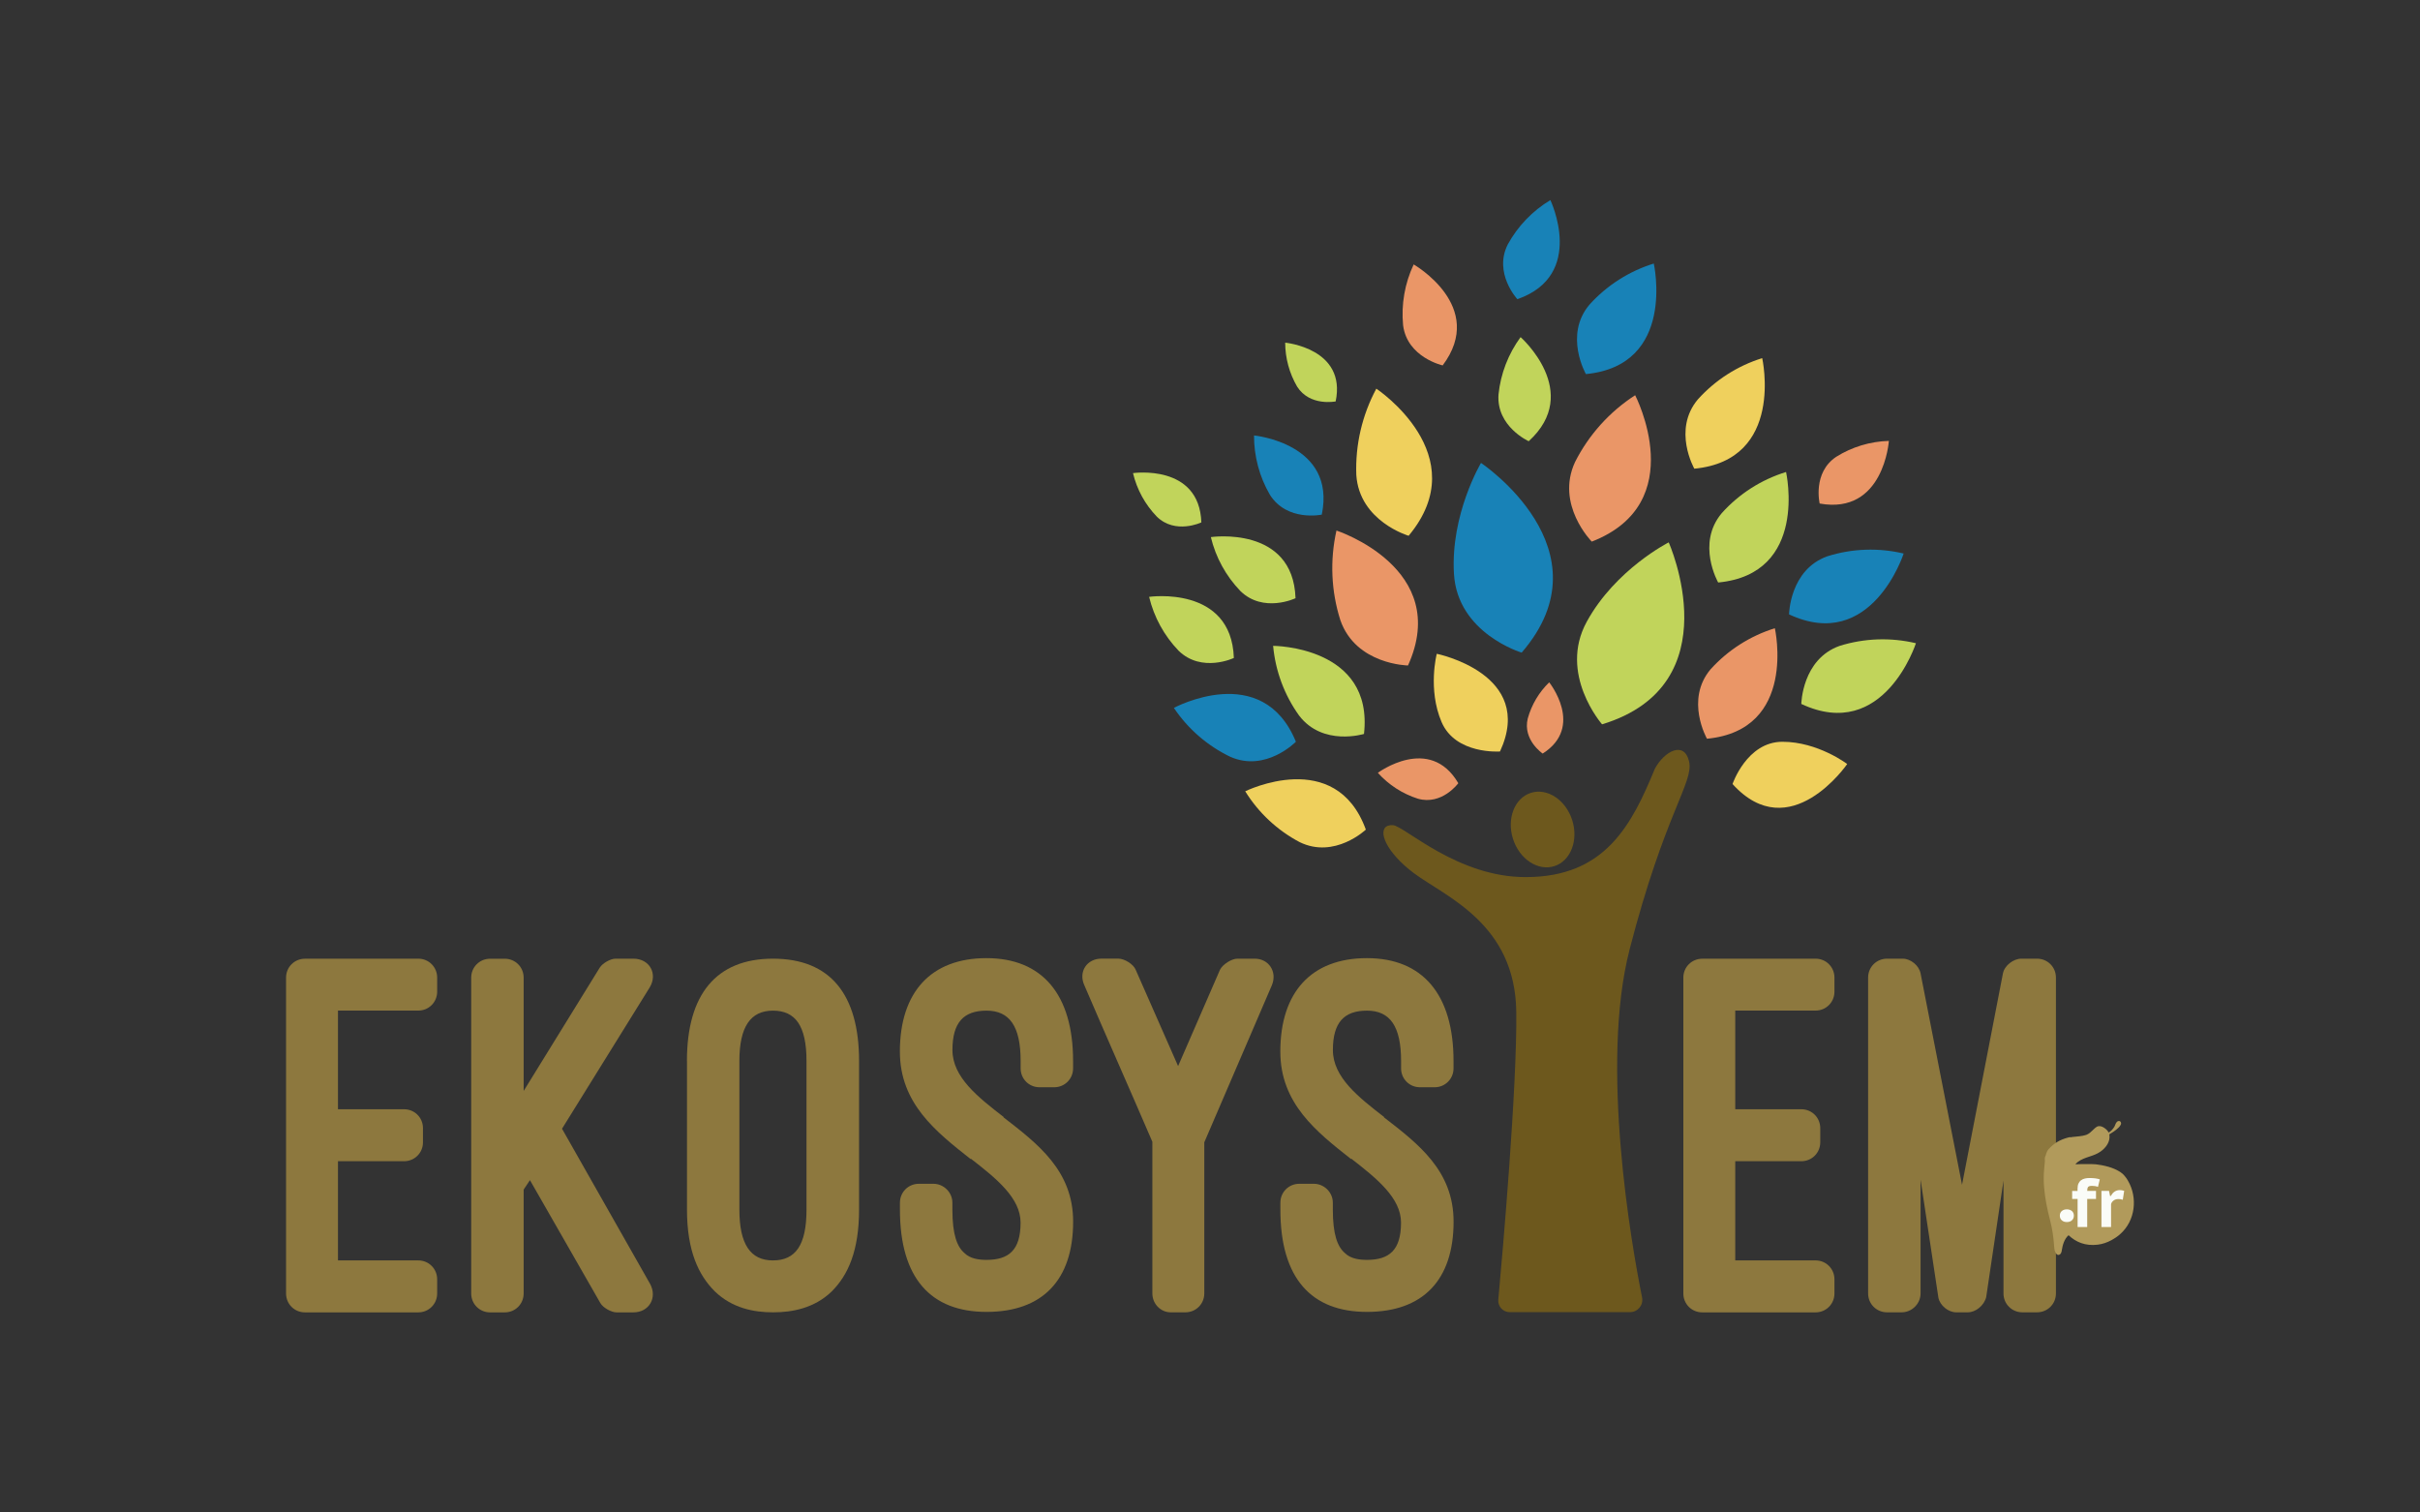 <?xml version="1.0" encoding="UTF-8"?>
<svg id="Calque_1" data-name="Calque 1" xmlns="http://www.w3.org/2000/svg" viewBox="0 0 453.54 283.46">
  <rect x="0" y="0" width="453.54" height="283.46" fill="#333333" stroke="none"/>
  <defs>
    <style>
      .cls-1 {
        fill: #c1d45b;
      }

      .cls-1, .cls-2, .cls-3, .cls-4, .cls-5, .cls-6, .cls-7, .cls-8 {
        stroke-width: 0px;
      }

      .cls-2 {
        fill: #8d783e;
      }

      .cls-3 {
        fill: #b19a5b;
      }

      .cls-4 {
        fill: #6d581d;
      }

      .cls-5 {
        fill: rgba(24, 132, 186, .98);
      }

      .cls-6 {
        fill: #fafcf8;
      }

      .cls-7 {
        fill: #ea9667;
      }

      .cls-8 {
        fill: #efd05d;
      }
    </style>
  </defs>
  <path class="cls-2" d="M78.39,179.67c1.97,0,3.54,1.57,3.54,3.54v2.65c0,1.97-1.57,3.54-3.54,3.54h-15.05v18.49h12.39c1.97,0,3.54,1.57,3.54,3.54v2.66c0,1.97-1.57,3.54-3.54,3.54h-12.39v18.59h15.05c1.97,0,3.54,1.57,3.54,3.54v2.66c0,1.97-1.57,3.54-3.54,3.54h-21.24c-1.97,0-3.54-1.57-3.54-3.54v-59.2c0-1.97,1.57-3.54,3.54-3.54h21.24Z"/>
  <path class="cls-2" d="M112.41,181.34c.49-.79,1.97-1.67,2.95-1.67h3.34c3.05,0,4.62,2.85,3.05,5.41l-16.42,26.46,16.52,29.11c1.38,2.56-.2,5.31-3.15,5.31h-3.15c-.98,0-2.56-.88-3.05-1.77l-13.18-23.01-1.18,1.77v19.47c0,1.97-1.57,3.54-3.54,3.54h-2.75c-1.97,0-3.54-1.57-3.54-3.54v-59.2c0-1.97,1.57-3.54,3.54-3.54h2.75c1.97,0,3.54,1.57,3.54,3.54v21.24l14.26-23.11Z"/>
  <path class="cls-2" d="M128.74,198.85c0-12.39,5.41-19.18,16.13-19.18s16.13,6.69,16.13,19.18v27.83c0,7.77-2.07,12.29-5.11,15.34-3.25,3.15-7.38,3.93-11.01,3.93s-7.67-.79-10.92-3.93c-3.05-3.05-5.21-7.57-5.21-15.34v-27.83ZM138.57,226.68c0,6.49,2.06,9.54,6.29,9.54s6.29-2.85,6.29-9.54v-27.83c0-6.59-2.07-9.44-6.29-9.44s-6.29,3.05-6.29,9.44v27.83Z"/>
  <path class="cls-2" d="M168.66,225.4c0-1.97,1.57-3.54,3.54-3.54h2.75c1.87,0,3.54,1.57,3.54,3.54v1.28c0,4.72.88,6.98,2.26,8.16,1.08,1.08,2.75,1.28,4.13,1.28,4.13,0,6.39-1.77,6.39-6.98,0-4.62-4.52-8.26-9.34-12v.1c-6.49-5.11-13.28-10.42-13.28-20.16,0-11.11,5.8-17.51,16.23-17.51s16.23,6.79,16.23,19.28v1.38c0,1.97-1.57,3.54-3.54,3.54h-2.75c-1.97,0-3.54-1.57-3.54-3.54v-1.38c0-6.49-2.06-9.44-6.39-9.44s-6.39,2.26-6.39,7.38,4.82,8.85,9.64,12.59h-.1c6.49,5.02,13.08,10.03,13.08,19.57,0,11.01-5.8,16.92-16.23,16.92s-16.23-6.29-16.23-19.18v-1.28Z"/>
  <path class="cls-2" d="M220.78,199.83l7.87-18.1c.49-.98,2.16-2.06,3.25-2.06h3.25c2.65,0,4.23,2.46,3.24,4.92l-12.69,29.5v28.32c0,1.97-1.57,3.54-3.54,3.54h-2.75c-1.87,0-3.44-1.57-3.44-3.54v-28.42c-4.23-9.83-8.56-19.57-12.78-29.41-1.08-2.46.49-4.92,3.25-4.92h3.15c1.18,0,2.85,1.08,3.24,2.06l7.97,18.1Z"/>
  <path class="cls-2" d="M239.96,225.4c0-1.97,1.57-3.54,3.54-3.54h2.75c1.87,0,3.54,1.57,3.54,3.54v1.28c0,4.72.88,6.98,2.26,8.16,1.08,1.08,2.75,1.28,4.13,1.28,4.13,0,6.39-1.77,6.39-6.98,0-4.62-4.52-8.26-9.34-12v.1c-6.49-5.11-13.28-10.42-13.28-20.16,0-11.11,5.8-17.51,16.23-17.51s16.23,6.79,16.23,19.28v1.38c0,1.97-1.57,3.54-3.54,3.54h-2.75c-1.97,0-3.54-1.57-3.54-3.54v-1.38c0-6.49-2.06-9.44-6.39-9.44s-6.39,2.26-6.39,7.38,4.82,8.85,9.64,12.59h-.1c6.49,5.02,13.08,10.03,13.08,19.57,0,11.01-5.8,16.92-16.23,16.92s-16.23-6.29-16.23-19.18v-1.28Z"/>
  <path class="cls-2" d="M340.26,179.67c1.97,0,3.54,1.57,3.54,3.54v2.65c0,1.97-1.57,3.54-3.54,3.54h-15.05v18.49h12.39c1.97,0,3.54,1.57,3.54,3.54v2.66c0,1.97-1.57,3.54-3.54,3.54h-12.39v18.59h15.05c1.97,0,3.54,1.57,3.54,3.54v2.66c0,1.97-1.57,3.54-3.54,3.54h-21.24c-1.97,0-3.54-1.57-3.54-3.54v-59.2c0-1.97,1.57-3.54,3.54-3.54h21.24Z"/>
  <path class="cls-2" d="M366.62,245.95c-1.48,0-3.05-1.28-3.34-2.75l-3.34-22.13v21.34c0,1.97-1.67,3.54-3.54,3.54h-2.75c-1.97,0-3.54-1.57-3.54-3.54v-59.2c0-1.97,1.57-3.54,3.54-3.54h2.95c1.48,0,3.05,1.28,3.34,2.75l7.77,39.63,7.67-39.63c.3-1.48,1.97-2.75,3.44-2.75h2.95c1.97,0,3.54,1.57,3.54,3.54v59.2c0,1.97-1.57,3.54-3.54,3.54h-2.75c-1.97,0-3.54-1.57-3.54-3.54v-21.14l-3.24,21.83c-.39,1.57-1.97,2.85-3.44,2.85h-2.16Z"/>
  <path class="cls-3" d="M387.99,213.16s.04,0,.06-.01c.1-.02.21-.04.33-.06.62-.08,1.25-.1,1.87-.22,0,0,0,0,0,0,0,0,.02,0,.02,0,.04,0,.07-.02.11-.02.04,0,.08-.02.12-.03h0s.03,0,.04-.01c.05-.01.11-.03.16-.04,0,0,.01,0,.02,0,0,0,0,0,0,0,.05-.02.11-.03.16-.05,0,0,.02,0,.03,0,.06-.02.12-.04.18-.07h0c.1-.04.19-.09.27-.14.04-.03.09-.05.13-.08h0s.08-.06.12-.09h0s.08-.06.12-.09h0s.08-.06.11-.1c.11-.1.22-.2.33-.3.11-.1.22-.21.33-.31h0s.07-.06.11-.1h0s.07-.06.11-.09h0c.08-.06.16-.12.24-.17.02-.01.04-.02.06-.03.01,0,.02-.01.04-.02h0s0,0,0,0h0c.4-.18.86-.03,1.2.18.4.25.74.55.92.94.05-.02.1-.05.14-.07.38-.25.67-.6.91-.96.16-.25.25-.71.5-.96.08-.08.17-.13.29-.16.4-.08.59.34.46.64-.17.39-.54.71-.88.99-.31.25-.64.47-.98.67-.06.03-.18.12-.31.19,0,.03.01.07.02.1.19,1.23-.59,2.39-1.7,3.16-1.32.92-2.92.94-4.21,1.91-.17.13-.33.28-.46.45.02,0,.03,0,.05,0h0s0,0,0,0c.7-.04,1.34-.05,1.94-.04,0,0,.01,0,.02,0,.07,0,.15,0,.22,0,.02,0,.03,0,.05,0,.07,0,.13,0,.2,0,.02,0,.04,0,.07,0,.06,0,.12,0,.18,0,.03,0,.05,0,.08,0,.06,0,.11,0,.16,0,.03,0,.06,0,.09,0,.05,0,.1,0,.15.01.03,0,.06,0,.09,0,.05,0,.09,0,.14.01.03,0,.07,0,.1,0,.04,0,.09,0,.13.01.04,0,.07,0,.11.01.04,0,.08,0,.12.01.07,0,.14.02.21.03,2.24.29,3.57.93,4.28,1.39h0s0,0,0,0c.03.02.06.04.08.06,0,0,0,0,0,0,.33.23.51.4.56.47h0s0,0,.01.01h0s0,0,0,0h0s0,0,0,0c.05.06.1.11.15.17.01.02.03.03.04.05.04.04.07.09.11.13.01.02.03.03.04.05.04.05.08.1.12.16,0,0,.01.02.02.02.09.13.18.27.27.41,0,0,0,0,0,.01.04.07.08.14.12.21h0c1.71,2.99,1.43,7.34-1.58,9.96,0,0,0,0,0,0-.05.05-.1.09-.16.13,0,0-.02.01-.02.02-.05.04-.1.08-.15.12-.01,0-.02.02-.04.03-.05.04-.1.08-.15.11-.01.01-.03.02-.04.03-.07.05-.13.09-.2.14-.07.05-.13.09-.2.13,0,0-.01,0-.02.01-.06.04-.13.08-.19.12h0c-.14.08-.27.16-.41.24h0s0,0,0,0c-.8.43-1.64.73-2.55.84-2.33.29-4.12-.48-5.48-1.77-.8.7-1.11,1.82-1.26,2.76-.03.2-.05.4-.15.58-.09.18-.28.35-.49.36-.23,0-.39-.17-.5-.35-.1-.18-.18-.38-.22-.58-.05-.21-.06-.43-.08-.64-.12-1.7-.33-3.28-.76-4.9-.54-2.07-.97-4.18-1.14-6.35-.09-1.16-.08-2.35.05-3.54.04-.33.06-.77.11-1.23-.03-.32-.05-.65.1-.96.03-.06.05-.11.08-.16,0,0,0-.01,0-.02,0,0,0,0,0,0,0-.03.01-.05.02-.08,0,0,0-.01,0-.02.02-.08.04-.15.07-.22,0-.01,0-.02.01-.03,0-.02.01-.04.02-.06,0-.01.01-.03.02-.04,0-.02.01-.03.02-.05,0-.02.02-.05.03-.07,0-.02.01-.03.02-.05,0-.02.02-.04.03-.06,0-.01.01-.02.02-.04,0-.02.02-.04.03-.05,0-.01.01-.02.02-.03.02-.03.03-.05.05-.08,0,0,0,0,0-.01.01-.02.03-.04.04-.07,0,0,.01-.02.02-.02.01-.02.03-.04.04-.05,0,0,.01-.01.02-.02.02-.02.04-.05.06-.07.11-.12.22-.24.33-.34,1.07-1.05,2.2-1.56,3.69-1.91Z"/>
  <g>
    <path class="cls-6" d="M386.04,227.84c0-.37.12-.66.36-.87.24-.21.56-.32.95-.32s.72.11.96.32c.24.21.36.5.36.87,0,.35-.12.64-.36.86-.24.22-.56.33-.96.33s-.71-.11-.95-.33c-.24-.22-.36-.51-.36-.86Z"/>
    <path class="cls-6" d="M388.34,223.2h1.02v-.43c0-.4.06-.72.18-.97.12-.25.28-.46.49-.61.21-.15.44-.26.72-.32.27-.06.55-.09.84-.09.41,0,.77.02,1.08.06.3.04.59.1.86.19l-.34,1.4c-.21-.07-.41-.12-.58-.14s-.36-.04-.55-.04c-.37,0-.61.07-.72.21-.11.14-.17.38-.17.73h1.65v1.51h-1.65v5.26h-1.8v-5.26h-1.02v-1.51Z"/>
    <path class="cls-6" d="M397.82,224.85c-.26-.09-.52-.13-.77-.13-.38,0-.69.09-.93.27-.24.18-.41.41-.48.68v4.29h-1.8v-6.77h1.42l.19.94h.17c.17-.35.4-.62.69-.81s.62-.28.99-.28c.23,0,.5.05.8.14l-.26,1.66Z"/>
  </g>
  <path id="path8" class="cls-5" d="M285.18,122.31s-12.02-3.58-12.69-14.76c-.67-11.18,5.07-20.79,5.07-20.79,0,0,24.31,16.23,7.62,35.55Z"/>
  <path id="path10-3" class="cls-7" d="M263.88,124.72s-9.74-.13-12.67-8.46c-1.74-5.44-1.99-11.25-.74-16.83,0,0,21.64,7.06,13.41,25.29Z"/>
  <path id="path12-6" class="cls-7" d="M298.32,101.51s-6.86-6.93-3.13-14.93c2.58-5.1,6.47-9.42,11.26-12.51,0,0,10.51,20.2-8.14,27.44Z"/>
  <path id="path14-7" class="cls-1" d="M255.63,137.55s-7.71,2.39-12.16-3.44c-2.76-3.84-4.44-8.36-4.87-13.07,0,0,18.88.03,17.03,16.51Z"/>
  <path id="path16-5" class="cls-8" d="M255.98,155.48s-5.85,5.56-12.42,2.34c-4.18-2.21-7.7-5.5-10.19-9.52,0,0,16.96-8.39,22.61,7.19Z"/>
  <path id="path18-3" class="cls-5" d="M242.86,139.02s-5.64,5.78-12.32,2.8c-4.26-2.06-7.9-5.21-10.54-9.15,0,0,16.6-8.98,22.87,6.35Z"/>
  <path id="path20-5" class="cls-1" d="M242.79,112.12s-6.02,2.86-10.33-1.36c-2.71-2.82-4.62-6.3-5.53-10.1,0,0,15.41-2.24,15.87,11.45Z"/>
  <path id="path22-6" class="cls-1" d="M225.14,97.91s-4.86,2.31-8.34-1.09c-2.19-2.27-3.73-5.08-4.46-8.15,0,0,12.44-1.8,12.81,9.24Z"/>
  <path id="path24-2" class="cls-5" d="M247.72,96.45s-6.51,1.38-9.73-3.73c-1.96-3.37-2.98-7.21-2.97-11.11,0,0,15.46,1.47,12.7,14.84Z"/>
  <path id="path26-9" class="cls-1" d="M250.33,75.23s-4.84.99-7.23-2.77c-1.46-2.5-2.23-5.34-2.24-8.24,0,0,11.54,1.07,9.46,11.01Z"/>
  <path id="path28-1" class="cls-5" d="M284.38,56.08s-4.53-4.88-1.8-10.28c1.88-3.42,4.63-6.29,7.98-8.3,0,0,6.74,14.05-6.18,18.57Z"/>
  <path id="path30-2" class="cls-7" d="M341.03,94.37s-1.38-5.79,3.12-8.77c2.96-1.85,6.36-2.87,9.85-2.97,0,0-.94,13.9-12.97,11.74Z"/>
  <path id="path32-7" class="cls-1" d="M286.5,82.69s-6.08-2.73-5.66-8.76c.4-3.89,1.83-7.6,4.14-10.75,0,0,11.65,10.29,1.52,19.51Z"/>
  <path id="path34-0" class="cls-1" d="M231.23,123.32s-6.02,2.85-10.34-1.36c-2.71-2.82-4.62-6.3-5.53-10.1,0,0,15.42-2.23,15.88,11.45Z"/>
  <path id="path36-9" class="cls-8" d="M263.99,100.41s-9.23-2.71-9.8-11.4c-.21-5.63,1.09-11.21,3.75-16.17,0,0,18.72,12.42,6.05,27.58Z"/>
  <path id="path38-3" class="cls-1" d="M300.25,135.75s-8.26-9.43-2.86-19.25c5.39-9.82,15.35-14.85,15.35-14.85,0,0,11.94,26.66-12.49,34.1Z"/>
  <path id="path40-6" class="cls-7" d="M319.91,138.45s-4.16-7.29.68-13.02c3.25-3.6,7.41-6.25,12.04-7.69,0,0,4.3,19.08-12.72,20.71Z"/>
  <path id="path42-0" class="cls-1" d="M337.59,131.93s.12-8.39,7.2-10.89c4.63-1.44,9.56-1.61,14.28-.49,0,0-6,18.63-21.48,11.38Z"/>
  <path id="path44-6" class="cls-5" d="M335.29,115.14s.12-8.39,7.2-10.89c4.63-1.46,9.56-1.63,14.28-.51,0,0-6,18.64-21.48,11.4Z"/>
  <path id="path46-2" class="cls-1" d="M322.01,109.17s-4.16-7.29.68-13.01c3.24-3.61,7.4-6.27,12.04-7.7,0,0,4.3,19.09-12.72,20.71Z"/>
  <path id="path48-6" class="cls-8" d="M317.54,87.84s-4.16-7.29.68-13.01c3.25-3.6,7.41-6.27,12.04-7.71,0,0,4.3,19.09-12.72,20.72Z"/>
  <path id="path50-1" class="cls-5" d="M297.22,70.11s-4.17-7.3.67-13.02c3.25-3.6,7.41-6.26,12.05-7.7,0,0,4.29,19.08-12.72,20.72Z"/>
  <path id="path52-8" class="cls-7" d="M270.37,68.48s-6.63-1.48-7.41-7.51c-.38-3.91.31-7.86,1.98-11.41,0,0,13.75,7.85,5.43,18.93Z"/>
  <path id="path54-7" class="cls-8" d="M324.7,146.94s2.67-7.92,9.35-7.92,12.14,4.17,12.14,4.17c0,0-10.73,15.63-21.49,3.75Z"/>
  <path id="path56-9" class="cls-4" d="M305.4,177.97c6.59-25.53,12.05-31.33,11.16-35.25-.89-3.92-4.62-1.98-6.41,1.34-4.35,10.55-9.31,20.32-24.18,20.32-12.8.05-22.7-9.53-24.9-9.73-.33-.03-.67.01-.99.12-1.98.78-.36,4.95,4.95,8.91,6.02,4.45,18.94,9.46,19.14,25.94.17,14.08-2.56,45.18-3.37,53.95-.12,1.26.88,2.35,2.15,2.35h22.52c1.46,0,2.56-1.32,2.28-2.75-1.98-9.79-7.92-43.57-2.35-65.18Z"/>
  <ellipse id="ellipse58" class="cls-4" cx="289.11" cy="155.45" rx="5.82" ry="7.21" transform="translate(-33.78 96.34) rotate(-17.89)"/>
  <path id="path60-2" class="cls-8" d="M281.12,140.84s-8.32.62-10.95-5.52c-2.63-6.15-.9-12.79-.9-12.79,0,0,18.58,3.77,11.85,18.31Z"/>
  <path id="path62-0" class="cls-7" d="M273.3,146.79s-3.05,4.18-7.56,2.9c-2.89-.92-5.48-2.59-7.51-4.85,0,0,9.71-7.23,15.08,1.95Z"/>
  <path id="path64-2" class="cls-7" d="M289.12,141.23s-3.78-2.55-2.8-6.57c.72-2.58,2.1-4.92,4.02-6.78,0,0,6.68,8.32-1.22,13.35Z"/>
</svg>